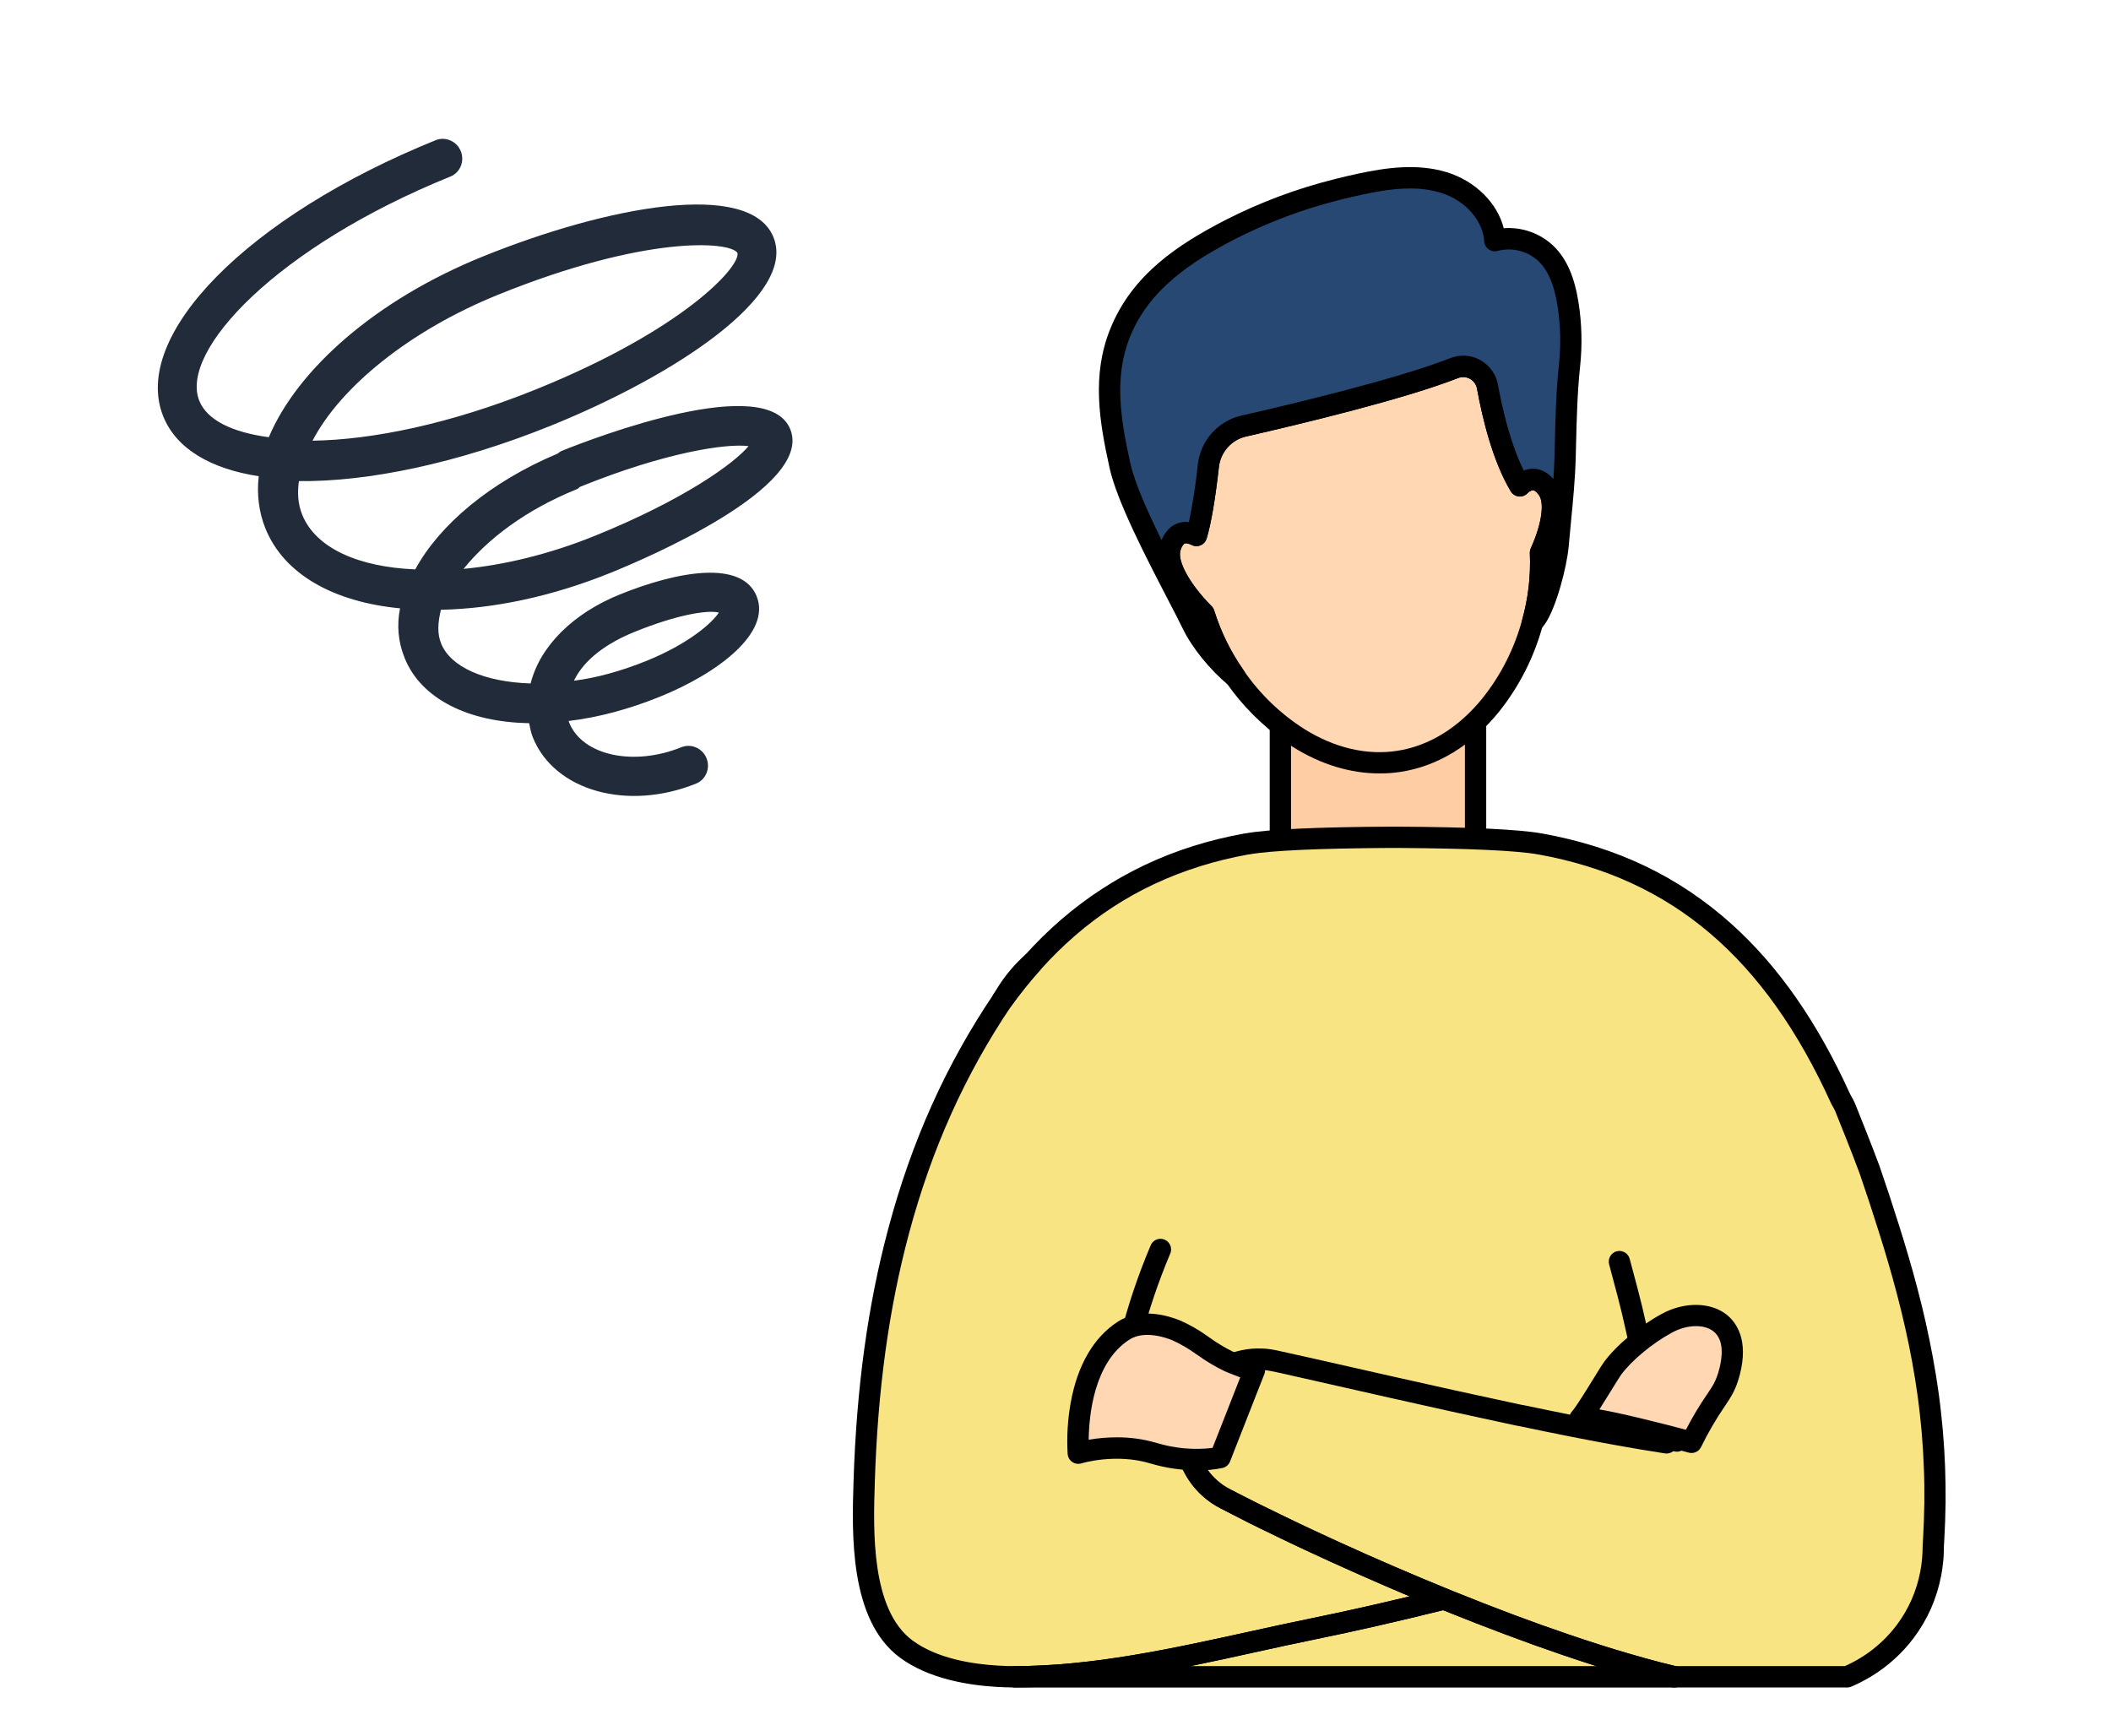 <svg width="90" height="74" viewBox="0 0 90 74" fill="none" xmlns="http://www.w3.org/2000/svg">
<path d="M23.5 18.143C28.759 16.014 33.98 12.593 32.976 10.114C31.972 7.634 25.842 8.808 20.583 10.937C16.004 12.79 12.672 15.762 11.46 18.642C9.875 18.427 8.827 17.904 8.498 17.091C7.635 14.96 11.824 10.514 19.203 7.527C19.619 7.359 19.818 6.872 19.646 6.446C19.473 6.02 18.991 5.809 18.575 5.977C10.554 9.224 5.566 14.309 6.962 17.758C7.527 19.152 9.012 19.994 11.031 20.304C10.942 21.062 11.035 21.836 11.317 22.533C12.117 24.509 14.261 25.67 17.055 25.937C16.912 26.672 16.973 27.368 17.256 28.065C17.961 29.809 19.989 30.792 22.559 30.833C22.6 31.042 22.641 31.252 22.719 31.445C23.644 33.731 26.765 34.587 29.679 33.408C30.095 33.239 30.294 32.753 30.122 32.327C29.949 31.901 29.468 31.69 29.051 31.858C27.008 32.685 24.835 32.212 24.27 30.817C24.255 30.779 24.255 30.779 24.239 30.74C25.5 30.59 26.811 30.24 28.135 29.704C30.633 28.693 32.885 26.969 32.258 25.42C31.631 23.87 28.914 24.338 26.417 25.349C24.449 26.146 23.029 27.532 22.622 29.14C20.66 29.077 19.215 28.445 18.807 27.437C18.634 27.011 18.667 26.547 18.797 25.998C21.025 25.953 23.505 25.445 26.04 24.419C27.478 23.837 34.696 20.78 33.692 18.301C32.704 15.86 25.414 18.63 23.939 19.228C23.863 19.258 23.803 19.328 23.765 19.343C20.905 20.546 18.738 22.37 17.704 24.277C15.284 24.174 13.464 23.377 12.884 21.944C12.696 21.479 12.675 20.991 12.745 20.512C15.666 20.547 19.489 19.766 23.5 18.143ZM27.06 26.938C28.876 26.203 30.159 25.999 30.647 26.117C30.378 26.541 29.378 27.442 27.561 28.177C26.502 28.606 25.433 28.904 24.469 29.023C24.899 28.128 25.849 27.428 27.06 26.938ZM24.597 20.855C24.673 20.824 24.695 20.77 24.733 20.755C28.403 19.269 30.984 18.901 31.914 19.021C31.292 19.768 29.143 21.315 25.359 22.846C23.43 23.627 21.504 24.091 19.764 24.254C20.791 22.982 22.403 21.743 24.597 20.855ZM21.241 12.564C27.522 10.021 31.107 10.284 31.44 10.78C31.584 11.353 29.153 14.051 22.872 16.593C19.202 18.079 15.864 18.753 13.325 18.789C14.514 16.505 17.458 14.095 21.241 12.564Z" fill="#212B39"/>
<g clip-path="url(#clip0_8605_537)">
<path d="M62.909 27.252H54.584V37.191H62.909V27.252Z" fill="#FFCDA4"/>
<path d="M62.909 37.648H54.587C54.466 37.648 54.351 37.6 54.266 37.514C54.181 37.429 54.133 37.313 54.133 37.192V27.253C54.133 27.132 54.181 27.016 54.266 26.93C54.351 26.845 54.466 26.797 54.587 26.797H62.909C63.029 26.797 63.145 26.845 63.23 26.93C63.315 27.016 63.363 27.132 63.363 27.253V37.192C63.363 37.313 63.315 37.429 63.23 37.514C63.145 37.6 63.029 37.648 62.909 37.648ZM55.041 36.736H62.455V27.709H55.041V36.736Z" fill="black"/>
<path d="M65.675 23.566C65.721 24.569 65.605 25.573 65.334 26.539C64.99 27.813 64.39 29.004 63.571 30.036C62.547 31.305 61.199 32.221 59.63 32.461C58.144 32.689 56.668 32.279 55.366 31.467C53.448 30.228 52.021 28.354 51.333 26.169C50.43 25.265 49.655 24.067 49.9 23.319C49.949 23.139 50.046 22.976 50.18 22.848C50.254 22.785 50.342 22.741 50.437 22.72C50.531 22.698 50.629 22.7 50.723 22.725C50.823 22.747 50.919 22.783 51.01 22.831C51.174 22.291 51.347 21.366 51.518 19.854C51.564 19.451 51.733 19.071 52.003 18.768C52.272 18.465 52.629 18.254 53.023 18.164C55.272 17.651 59.735 16.581 61.998 15.691C62.143 15.635 62.298 15.611 62.453 15.622C62.608 15.633 62.759 15.678 62.895 15.754C63.03 15.83 63.147 15.936 63.237 16.063C63.328 16.19 63.389 16.336 63.416 16.49C63.643 17.718 64.066 19.488 64.796 20.71C64.918 20.583 65.073 20.494 65.243 20.452C65.425 20.416 65.633 20.461 65.848 20.68C65.9 20.734 65.947 20.792 65.99 20.853C66.383 21.418 66.137 22.538 65.675 23.566Z" fill="#FFD7B3"/>
<path d="M58.809 32.976C57.576 32.976 56.319 32.596 55.128 31.852C53.149 30.575 51.668 28.653 50.933 26.407C50.404 25.858 49.088 24.347 49.467 23.175C49.542 22.916 49.685 22.683 49.882 22.5C49.992 22.405 50.121 22.334 50.26 22.292C50.399 22.25 50.545 22.238 50.689 22.256C50.857 21.444 50.983 20.625 51.067 19.801C51.124 19.303 51.333 18.835 51.665 18.462C51.998 18.089 52.437 17.829 52.923 17.717C55.304 17.174 59.627 16.133 61.835 15.265C62.042 15.184 62.264 15.149 62.486 15.165C62.708 15.18 62.924 15.245 63.118 15.354C63.312 15.463 63.48 15.614 63.609 15.795C63.738 15.977 63.825 16.186 63.865 16.406C64.061 17.484 64.405 18.937 64.963 20.059C65.026 20.034 65.092 20.015 65.158 20.002C65.415 19.952 65.799 19.974 66.174 20.362C66.242 20.433 66.304 20.509 66.361 20.59C66.615 20.951 66.697 21.459 66.604 22.099C66.516 22.635 66.358 23.157 66.136 23.652C66.171 24.669 66.049 25.686 65.773 26.665C65.412 28 64.783 29.246 63.924 30.327C62.755 31.776 61.294 32.671 59.699 32.912C59.404 32.956 59.107 32.978 58.809 32.976ZM50.561 23.167C50.545 23.166 50.53 23.168 50.515 23.174C50.501 23.179 50.487 23.187 50.475 23.197C50.405 23.272 50.355 23.364 50.33 23.464C50.179 23.926 50.737 24.929 51.654 25.849C51.707 25.901 51.745 25.966 51.767 26.038C52.052 26.949 52.477 27.81 53.025 28.59C53.711 29.587 54.589 30.434 55.607 31.082C56.9 31.89 58.268 32.211 59.562 32.013C60.93 31.804 62.194 31.024 63.219 29.751C63.999 28.768 64.57 27.635 64.897 26.421C65.155 25.502 65.264 24.548 65.223 23.594C65.219 23.521 65.233 23.449 65.262 23.383C65.786 22.217 65.819 21.406 65.618 21.123C65.588 21.08 65.555 21.039 65.519 21C65.41 20.888 65.352 20.899 65.33 20.904C65.247 20.93 65.171 20.977 65.112 21.042C65.063 21.09 65.004 21.126 64.939 21.147C64.874 21.169 64.805 21.175 64.738 21.166C64.67 21.157 64.605 21.133 64.548 21.095C64.491 21.058 64.443 21.008 64.408 20.949C63.645 19.674 63.206 17.867 62.971 16.576C62.955 16.488 62.92 16.405 62.869 16.333C62.818 16.26 62.752 16.2 62.675 16.156C62.597 16.113 62.512 16.087 62.423 16.081C62.335 16.074 62.246 16.087 62.164 16.12C59.901 17.009 55.528 18.063 53.123 18.613C52.821 18.682 52.548 18.843 52.341 19.075C52.134 19.306 52.004 19.596 51.967 19.905C51.809 21.305 51.633 22.334 51.443 22.964C51.424 23.028 51.391 23.087 51.346 23.136C51.302 23.186 51.247 23.225 51.185 23.251C51.124 23.277 51.058 23.29 50.992 23.287C50.925 23.285 50.86 23.267 50.801 23.237C50.746 23.207 50.687 23.185 50.627 23.171C50.605 23.168 50.583 23.166 50.561 23.167Z" fill="black"/>
<path d="M66.849 12.963C66.985 13.826 67.007 14.705 66.914 15.574C66.776 16.867 66.762 18.17 66.726 19.469C66.692 20.752 66.533 22.002 66.423 23.271C66.357 24.056 65.913 25.747 65.494 26.341C65.445 26.411 65.391 26.478 65.333 26.54C65.605 25.574 65.72 24.571 65.674 23.568C66.137 22.54 66.382 21.417 65.987 20.857C65.944 20.795 65.897 20.738 65.845 20.683C65.632 20.463 65.424 20.418 65.24 20.455C65.07 20.497 64.915 20.587 64.793 20.714C64.063 19.491 63.637 17.722 63.413 16.493C63.386 16.339 63.325 16.194 63.234 16.066C63.144 15.939 63.027 15.834 62.892 15.757C62.756 15.681 62.605 15.636 62.45 15.625C62.295 15.614 62.14 15.638 61.995 15.694C59.737 16.582 55.273 17.652 53.023 18.165C52.628 18.255 52.272 18.466 52.002 18.769C51.732 19.072 51.563 19.451 51.517 19.855C51.346 21.367 51.173 22.288 51.01 22.832C50.919 22.784 50.822 22.748 50.722 22.726C50.628 22.701 50.53 22.699 50.436 22.721C50.342 22.742 50.254 22.786 50.18 22.849C50.046 22.977 49.95 23.14 49.902 23.319C49.659 24.068 50.437 25.266 51.339 26.169C51.638 27.126 52.083 28.031 52.66 28.85C51.917 28.246 51.206 27.348 50.857 26.637C50.078 25.045 48.141 21.613 47.755 19.851C47.337 17.95 47.01 16.074 47.755 14.211C48.624 12.036 50.458 10.824 52.445 9.793C53.899 9.05 55.431 8.475 57.013 8.079C57.353 7.992 57.695 7.913 58.038 7.841C59.19 7.597 60.404 7.432 61.532 7.772C62.661 8.111 63.671 9.076 63.731 10.258C64.111 10.156 64.509 10.153 64.89 10.249C65.27 10.345 65.62 10.537 65.907 10.806C65.913 10.814 65.921 10.821 65.928 10.828C66.486 11.382 66.726 12.183 66.849 12.963Z" fill="#274873"/>
<path d="M52.654 29.305C52.55 29.305 52.45 29.27 52.369 29.204C51.608 28.585 50.834 27.634 50.444 26.838C50.268 26.477 50.034 26.026 49.763 25.504C48.855 23.755 47.617 21.366 47.305 19.949C46.867 17.959 46.54 16.01 47.327 14.041C48.262 11.7 50.237 10.42 52.232 9.387C53.717 8.628 55.282 8.042 56.899 7.638C57.237 7.551 57.587 7.47 57.941 7.395C59.076 7.154 60.408 6.959 61.659 7.336C62.894 7.707 63.839 8.653 64.11 9.731C64.494 9.701 64.88 9.752 65.243 9.88C65.607 10.008 65.939 10.211 66.22 10.476L66.229 10.485L66.251 10.506C66.791 11.038 67.124 11.799 67.298 12.89C67.44 13.794 67.463 14.713 67.366 15.622C67.248 16.725 67.22 17.862 67.193 18.96C67.189 19.134 67.185 19.307 67.18 19.48C67.156 20.404 67.067 21.321 66.981 22.206C66.945 22.567 66.909 22.94 66.878 23.308C66.802 24.16 66.348 25.92 65.867 26.604C65.806 26.69 65.74 26.772 65.668 26.849C65.599 26.924 65.507 26.973 65.406 26.989C65.306 27.005 65.203 26.987 65.114 26.937C65.026 26.887 64.956 26.809 64.917 26.715C64.877 26.62 64.871 26.516 64.898 26.417C65.155 25.498 65.265 24.544 65.223 23.59C65.22 23.518 65.233 23.445 65.263 23.379C65.787 22.213 65.819 21.402 65.618 21.119C65.588 21.076 65.555 21.035 65.519 20.997C65.41 20.884 65.353 20.895 65.331 20.9C65.247 20.926 65.172 20.974 65.113 21.038C65.064 21.086 65.004 21.122 64.94 21.143C64.875 21.165 64.806 21.171 64.738 21.162C64.671 21.153 64.606 21.129 64.549 21.092C64.492 21.054 64.444 21.004 64.409 20.945C63.646 19.67 63.206 17.863 62.971 16.572C62.956 16.485 62.921 16.401 62.87 16.329C62.819 16.256 62.752 16.196 62.675 16.153C62.598 16.109 62.512 16.083 62.424 16.077C62.336 16.07 62.247 16.084 62.165 16.116C59.901 17.006 55.528 18.059 53.123 18.609C52.821 18.678 52.548 18.839 52.341 19.071C52.134 19.302 52.004 19.593 51.968 19.902C51.81 21.302 51.633 22.33 51.444 22.96C51.424 23.024 51.391 23.083 51.347 23.133C51.302 23.182 51.247 23.221 51.186 23.247C51.125 23.274 51.059 23.286 50.992 23.283C50.925 23.281 50.86 23.264 50.801 23.233C50.746 23.204 50.688 23.182 50.627 23.168C50.526 23.146 50.493 23.174 50.476 23.189C50.405 23.264 50.355 23.356 50.331 23.456C50.179 23.919 50.738 24.922 51.655 25.841C51.707 25.894 51.746 25.959 51.767 26.03C52.053 26.941 52.477 27.802 53.026 28.583C53.073 28.651 53.102 28.731 53.107 28.815C53.113 28.898 53.095 28.981 53.057 29.055C53.019 29.13 52.961 29.192 52.89 29.235C52.819 29.278 52.737 29.301 52.654 29.301V29.305ZM60.119 8.036C59.438 8.036 58.753 8.154 58.127 8.286C57.786 8.359 57.446 8.439 57.121 8.521C55.572 8.908 54.071 9.471 52.647 10.197C50.81 11.153 48.994 12.316 48.168 14.381C47.478 16.109 47.785 17.907 48.19 19.751C48.371 20.572 48.92 21.804 49.522 23.028C49.599 22.827 49.723 22.647 49.883 22.502C49.993 22.407 50.121 22.337 50.26 22.294C50.399 22.253 50.545 22.24 50.689 22.258C50.857 21.447 50.983 20.627 51.068 19.803C51.124 19.305 51.333 18.837 51.666 18.464C51.998 18.091 52.438 17.831 52.923 17.72C55.304 17.177 59.627 16.135 61.836 15.267C62.042 15.186 62.265 15.152 62.487 15.167C62.709 15.182 62.924 15.247 63.118 15.356C63.312 15.465 63.48 15.616 63.609 15.798C63.738 15.98 63.826 16.188 63.865 16.408C64.062 17.486 64.405 18.939 64.963 20.061C65.026 20.037 65.092 20.017 65.159 20.004C65.415 19.954 65.799 19.976 66.174 20.364L66.227 20.421C66.249 20.099 66.266 19.777 66.274 19.456C66.279 19.284 66.283 19.111 66.287 18.938C66.314 17.821 66.343 16.665 66.465 15.525C66.554 14.695 66.532 13.857 66.402 13.033C66.26 12.142 66.009 11.547 65.609 11.153L65.592 11.136C65.362 10.921 65.082 10.769 64.778 10.692C64.473 10.616 64.155 10.617 63.852 10.698C63.786 10.716 63.717 10.719 63.65 10.707C63.583 10.695 63.519 10.668 63.464 10.628C63.409 10.588 63.363 10.536 63.331 10.476C63.298 10.416 63.279 10.349 63.276 10.281C63.239 9.521 62.581 8.566 61.396 8.209C60.981 8.089 60.551 8.031 60.119 8.036Z" fill="black"/>
<path d="M82.497 64.067C82.489 64.574 82.473 65.079 82.444 65.578L82.423 65.953V66.064L82.418 66.201C82.418 66.292 82.408 66.393 82.4 66.488C82.392 66.583 82.379 66.688 82.366 66.788C82.352 66.888 82.335 66.994 82.315 67.098C82.231 67.543 82.096 67.977 81.914 68.391C81.729 68.812 81.495 69.211 81.217 69.578C80.596 70.39 79.782 71.034 78.85 71.45L78.749 71.495H43.267C43.03 71.495 42.785 71.488 42.535 71.473C41.174 71.397 39.677 71.084 38.635 70.311C36.688 68.864 36.772 65.391 36.842 63.194C36.969 59.222 37.26 55.204 38.444 51.391C38.821 50.166 39.297 48.974 39.867 47.827C39.915 47.732 39.962 47.637 40.011 47.542C40.86 45.856 41.747 44.231 42.734 42.638C43.132 42.084 43.559 41.553 44.014 41.045C45.862 38.985 48.135 37.415 50.974 36.517L50.993 36.51C51.697 36.29 52.413 36.114 53.139 35.984H53.152C54.69 35.711 58.642 35.704 59.406 35.699C60.171 35.694 64.145 35.711 65.674 35.986C72.112 37.148 75.918 41.228 78.476 46.859C78.539 46.968 78.6 47.08 78.656 47.196C78.656 47.196 79.315 48.819 79.701 49.864L80.114 51.089L80.523 52.36L80.727 53.012C80.795 53.234 80.86 53.453 80.925 53.679C81.057 54.126 81.185 54.587 81.308 55.052C81.43 55.518 81.548 55.995 81.656 56.48C81.876 57.448 82.062 58.447 82.202 59.464C82.272 59.971 82.325 60.484 82.374 60.995C82.422 61.507 82.449 62.021 82.469 62.533C82.489 63.045 82.501 63.559 82.497 64.067Z" fill="#F9E483"/>
<path d="M71.386 71.949H43.263C43.142 71.949 43.027 71.901 42.941 71.815C42.856 71.73 42.809 71.614 42.809 71.493C42.809 71.372 42.856 71.256 42.941 71.17C43.027 71.084 43.142 71.036 43.263 71.036C46.584 71.036 49.983 70.288 53.27 69.565C54.134 69.375 55.028 69.179 55.899 69.001C57.639 68.645 59.405 68.24 61.45 67.732C61.546 67.708 61.647 67.717 61.738 67.755L61.787 67.776L61.92 67.83C63.729 68.561 65.349 69.169 66.874 69.686C67.854 70.019 68.676 70.28 69.46 70.507C69.944 70.649 70.385 70.77 70.808 70.88C71.05 70.943 71.273 70.998 71.488 71.048C71.597 71.073 71.693 71.137 71.758 71.229C71.823 71.32 71.851 71.433 71.839 71.544C71.826 71.656 71.773 71.759 71.689 71.833C71.606 71.908 71.498 71.949 71.386 71.949ZM50.765 71.036H68.061C67.602 70.891 67.116 70.732 66.584 70.55C65.042 70.026 63.406 69.41 61.584 68.678L61.525 68.653C59.528 69.149 57.793 69.544 56.078 69.895C55.213 70.072 54.322 70.267 53.462 70.457C52.571 70.653 51.671 70.852 50.764 71.036H50.765Z" fill="black"/>
<path d="M44.018 41.045C43.563 41.553 43.136 42.085 42.738 42.638C42.802 42.537 42.866 42.434 42.931 42.33C42.952 42.296 42.995 42.227 43.016 42.196C43.3 41.771 43.636 41.384 44.018 41.045Z" fill="url(#paint0_linear_8605_537)"/>
<path d="M42.737 43.095C42.656 43.095 42.576 43.073 42.507 43.032C42.437 42.991 42.379 42.932 42.34 42.861C42.3 42.79 42.281 42.709 42.282 42.628C42.284 42.547 42.308 42.467 42.35 42.398C42.415 42.293 42.48 42.189 42.547 42.084C42.565 42.055 42.613 41.979 42.636 41.945C42.942 41.486 43.305 41.068 43.717 40.702C43.804 40.625 43.917 40.585 44.033 40.59C44.149 40.594 44.258 40.643 44.34 40.726C44.421 40.809 44.467 40.919 44.47 41.036C44.472 41.152 44.43 41.265 44.353 41.351C43.91 41.847 43.493 42.366 43.105 42.906C43.062 42.965 43.007 43.012 42.943 43.045C42.879 43.078 42.809 43.095 42.737 43.095Z" fill="black"/>
<path d="M71.493 61.894C71.41 61.894 71.328 61.871 71.257 61.827C71.185 61.784 71.127 61.721 71.089 61.647C70.936 61.347 70.721 61.083 70.459 60.873C70.39 60.818 70.339 60.744 70.311 60.66C69.945 59.542 69.683 58.373 69.431 57.243C69.333 56.807 69.233 56.355 69.128 55.917C69.024 55.48 68.906 55.041 68.791 54.614C68.729 54.386 68.667 54.152 68.607 53.922C68.589 53.863 68.584 53.801 68.591 53.74C68.597 53.679 68.616 53.62 68.646 53.567C68.676 53.513 68.717 53.466 68.765 53.429C68.814 53.392 68.869 53.364 68.928 53.349C68.987 53.334 69.049 53.33 69.109 53.34C69.17 53.349 69.228 53.37 69.28 53.402C69.332 53.434 69.377 53.477 69.412 53.527C69.447 53.577 69.472 53.633 69.485 53.693C69.544 53.922 69.606 54.15 69.668 54.378C69.783 54.81 69.904 55.258 70.01 55.705C70.117 56.151 70.218 56.604 70.317 57.044C70.555 58.109 70.801 59.212 71.134 60.252C71.447 60.526 71.706 60.857 71.896 61.229C71.931 61.298 71.949 61.376 71.946 61.454C71.944 61.532 71.921 61.608 71.881 61.675C71.84 61.742 71.783 61.797 71.715 61.836C71.648 61.874 71.571 61.895 71.493 61.895V61.894Z" fill="black"/>
<path d="M78.749 71.948H71.387C71.352 71.948 71.318 71.944 71.284 71.936C71.062 71.884 70.83 71.827 70.583 71.763C70.15 71.651 69.701 71.527 69.209 71.383C68.412 71.155 67.578 70.887 66.585 70.547C65.043 70.022 63.408 69.406 61.585 68.674L61.526 68.65C59.529 69.145 57.795 69.541 56.079 69.891C55.214 70.068 54.324 70.263 53.463 70.453C50.13 71.186 46.682 71.945 43.262 71.945C42.999 71.945 42.744 71.937 42.505 71.923C41.295 71.854 39.587 71.58 38.363 70.671C36.203 69.068 36.321 65.379 36.389 63.176C36.515 59.163 37 55.634 37.872 52.379C38.867 48.653 40.336 45.383 42.366 42.381L42.374 42.37C42.781 41.803 43.219 41.259 43.684 40.739C45.665 38.526 48.073 36.959 50.834 36.084L50.859 36.075C51.581 35.849 52.316 35.669 53.061 35.535H53.077C54.061 35.36 56.14 35.262 59.248 35.245H59.568C62.69 35.262 64.772 35.361 65.755 35.538C68.937 36.112 71.581 37.378 73.835 39.408C75.831 41.206 77.482 43.576 78.881 46.655C78.949 46.77 79.011 46.887 79.067 47.004C79.072 47.014 79.077 47.024 79.08 47.034L79.088 47.052C79.247 47.445 79.792 48.801 80.13 49.714L80.134 49.726L80.547 50.95L80.958 52.227L81.162 52.883C81.232 53.112 81.298 53.331 81.364 53.559C81.494 53.998 81.623 54.464 81.749 54.943C81.887 55.47 82.003 55.942 82.102 56.388C82.329 57.403 82.518 58.42 82.654 59.41C82.73 59.953 82.784 60.498 82.828 60.961C82.877 61.534 82.909 62.045 82.926 62.526C82.945 63.032 82.952 63.554 82.948 64.075C82.938 64.666 82.921 65.153 82.894 65.61L82.874 65.974V66.075V66.084L82.869 66.221C82.869 66.314 82.859 66.422 82.85 66.534C82.843 66.618 82.831 66.721 82.812 66.854C82.8 66.949 82.782 67.062 82.758 67.187C82.666 67.666 82.522 68.132 82.327 68.578C82.126 69.031 81.874 69.458 81.576 69.853C81.09 70.495 80.487 71.04 79.801 71.46C79.555 71.611 79.299 71.747 79.035 71.864L78.929 71.912C78.872 71.936 78.811 71.948 78.749 71.948ZM71.439 71.036H78.654L78.665 71.03C79.528 70.648 80.282 70.053 80.854 69.299C81.11 68.96 81.326 68.592 81.498 68.203C81.665 67.821 81.789 67.422 81.868 67.012C81.889 66.904 81.904 66.808 81.914 66.728C81.93 66.61 81.94 66.523 81.946 66.451C81.954 66.353 81.96 66.261 81.963 66.185L81.969 65.946C81.969 65.939 81.969 65.933 81.969 65.927L81.99 65.552C82.016 65.106 82.033 64.632 82.042 64.058C82.047 63.554 82.042 63.047 82.02 62.554C82.004 62.086 81.974 61.591 81.927 61.038C81.884 60.589 81.83 60.056 81.758 59.531C81.625 58.566 81.444 57.575 81.219 56.584C81.121 56.148 81.009 55.687 80.874 55.172C80.75 54.702 80.623 54.245 80.496 53.812C80.43 53.584 80.366 53.37 80.298 53.15L80.095 52.499L79.688 51.232L79.279 50.021C78.946 49.12 78.406 47.782 78.249 47.392V47.385C78.201 47.288 78.149 47.191 78.093 47.095C78.084 47.08 78.076 47.064 78.069 47.049C75.245 40.831 71.283 37.461 65.598 36.432C64.666 36.265 62.636 36.171 59.566 36.153H59.255C56.199 36.171 54.173 36.264 53.235 36.431H53.22C52.518 36.557 51.824 36.727 51.142 36.94L51.118 36.949C48.474 37.785 46.262 39.224 44.357 41.347C43.915 41.841 43.499 42.358 43.112 42.896C41.145 45.814 39.715 48.993 38.748 52.612C37.895 55.799 37.418 59.263 37.296 63.208C37.231 65.233 37.124 68.621 38.901 69.941C39.946 70.716 41.466 70.953 42.557 71.015C42.784 71.029 43.019 71.036 43.263 71.036C46.585 71.036 49.984 70.287 53.271 69.564C54.135 69.374 55.028 69.178 55.9 69C57.246 68.725 58.606 68.421 60.099 68.063C58.996 67.598 57.876 67.108 56.754 66.597C56.101 66.299 55.241 65.902 54.379 65.483L54.182 65.386C53.86 65.234 53.528 65.07 53.198 64.906L52.02 64.302C51.235 63.897 50.627 63.215 50.313 62.387C50.254 62.236 50.206 62.08 50.17 61.922C49.589 61.922 49.012 61.912 48.452 61.895C48.061 61.883 47.686 61.86 47.356 61.84C47.293 61.837 47.231 61.82 47.175 61.791C47.119 61.761 47.069 61.721 47.03 61.671C46.99 61.622 46.961 61.564 46.945 61.503C46.928 61.441 46.925 61.377 46.935 61.314C46.951 61.215 46.967 61.117 46.983 61.021C47.023 60.784 47.063 60.548 47.102 60.312C47.297 59.146 47.497 57.939 47.791 56.828C48.118 55.566 48.537 54.33 49.044 53.13C49.064 53.07 49.096 53.015 49.138 52.968C49.18 52.921 49.231 52.883 49.288 52.857C49.346 52.831 49.407 52.818 49.47 52.817C49.533 52.816 49.595 52.829 49.653 52.853C49.711 52.878 49.763 52.915 49.806 52.961C49.849 53.007 49.882 53.061 49.903 53.121C49.924 53.18 49.932 53.243 49.928 53.306C49.923 53.369 49.906 53.431 49.876 53.486C49.387 54.647 48.983 55.841 48.666 57.06C48.384 58.131 48.194 59.265 47.995 60.461C47.968 60.626 47.94 60.792 47.911 60.957C48.095 60.967 48.285 60.975 48.477 60.981C49.15 61.002 49.846 61.011 50.545 61.008C50.657 61.007 50.765 61.048 50.849 61.122C50.932 61.197 50.986 61.299 50.999 61.411L51.004 61.449C51.061 61.88 51.221 62.29 51.469 62.645C51.718 63 52.049 63.29 52.433 63.489L53.025 63.793L53.608 64.088C53.929 64.248 54.258 64.407 54.577 64.562L54.776 64.658C55.63 65.074 56.483 65.468 57.131 65.764C58.682 66.47 60.233 67.138 61.731 67.749L61.764 67.764L61.791 67.774L61.923 67.827C63.73 68.56 65.35 69.168 66.875 69.685C67.855 70.018 68.676 70.279 69.46 70.506C69.944 70.648 70.385 70.769 70.808 70.88C71.031 70.937 71.236 70.988 71.439 71.036Z" fill="black"/>
<path d="M61.559 68.631C61.501 68.631 61.443 68.619 61.389 68.597C59.876 67.981 58.316 67.305 56.754 66.597C56.102 66.299 55.241 65.903 54.379 65.483L54.185 65.388C53.862 65.236 53.529 65.071 53.201 64.906L52.02 64.302C51.504 64.035 51.061 63.646 50.728 63.169C50.394 62.693 50.18 62.142 50.104 61.565L50.099 61.521C50.032 60.951 50.102 60.374 50.302 59.837C50.502 59.299 50.826 58.818 51.248 58.432C51.67 58.046 52.178 57.767 52.729 57.617C53.28 57.467 53.858 57.452 54.416 57.572H54.425L54.486 57.587L55.703 57.857L59.405 58.694C61.372 59.138 62.885 59.471 64.307 59.775C64.502 59.816 64.695 59.857 64.891 59.9C64.902 59.901 64.913 59.903 64.924 59.906H64.94C66.488 60.233 67.862 60.503 69.136 60.734C69.78 60.85 70.45 60.962 71.128 61.066C71.246 61.086 71.351 61.151 71.421 61.248C71.491 61.346 71.52 61.467 71.502 61.585C71.484 61.704 71.42 61.81 71.324 61.882C71.229 61.953 71.109 61.984 70.99 61.968C70.305 61.862 69.629 61.749 68.976 61.632C67.697 61.404 66.32 61.129 64.77 60.803L64.746 60.797H64.728L64.708 60.794L64.119 60.668C62.694 60.364 61.178 60.03 59.206 59.585L54.583 58.539L54.222 58.463C53.646 58.34 53.047 58.411 52.515 58.664C51.983 58.918 51.549 59.34 51.28 59.865C51.033 60.341 50.934 60.88 50.997 61.413L51.002 61.452C51.059 61.883 51.219 62.293 51.468 62.648C51.717 63.004 52.047 63.293 52.432 63.492L53.023 63.796L53.607 64.091C53.928 64.252 54.259 64.412 54.579 64.567L54.775 64.662C55.629 65.078 56.482 65.471 57.129 65.767C58.68 66.473 60.231 67.141 61.73 67.753C61.827 67.792 61.908 67.865 61.958 67.958C62.008 68.051 62.025 68.159 62.005 68.263C61.984 68.366 61.929 68.46 61.848 68.527C61.767 68.595 61.665 68.632 61.559 68.632V68.631Z" fill="black"/>
<path d="M73.732 58.514C73.45 59.574 73.127 59.468 72.115 61.493C72.115 61.493 67.845 60.336 67.363 60.478C67.543 60.25 67.709 60.011 67.86 59.762C68.224 59.191 68.642 58.489 68.746 58.348C69.292 57.61 70.249 56.861 71.064 56.42C72.437 55.675 74.363 56.121 73.732 58.514Z" fill="#FFD7B3"/>
<path d="M72.115 61.949C72.075 61.949 72.035 61.944 71.997 61.934C70.105 61.422 67.85 60.893 67.466 60.921C67.371 60.944 67.272 60.935 67.183 60.896C67.094 60.858 67.019 60.792 66.97 60.707C66.921 60.623 66.9 60.525 66.911 60.428C66.921 60.331 66.962 60.24 67.028 60.168C67.076 60.116 67.193 59.96 67.477 59.515C67.643 59.256 67.818 58.97 67.974 58.718C68.197 58.356 68.316 58.163 68.381 58.076C68.922 57.344 69.894 56.537 70.848 56.018C71.802 55.498 72.926 55.507 73.614 56.053C73.996 56.357 74.576 57.093 74.17 58.63C74.002 59.262 73.806 59.552 73.536 59.953C73.155 60.51 72.816 61.094 72.52 61.701C72.482 61.776 72.424 61.839 72.352 61.883C72.281 61.926 72.199 61.95 72.115 61.949ZM68.188 60.091C68.589 60.16 69.172 60.282 70.025 60.489C70.756 60.664 71.468 60.85 71.878 60.958C72.148 60.432 72.452 59.924 72.786 59.437C73.039 59.062 73.164 58.874 73.294 58.392C73.437 57.85 73.511 57.129 73.053 56.765C72.652 56.447 71.923 56.468 71.281 56.817C70.444 57.273 69.572 57.994 69.112 58.616C69.067 58.677 68.905 58.94 68.747 59.195C68.59 59.45 68.412 59.739 68.243 60.004L68.188 60.091Z" fill="black"/>
<path d="M51.218 57.339C50.882 57.098 50.523 56.892 50.145 56.724C49.478 56.448 48.567 56.304 47.893 56.74C45.657 58.191 45.968 61.955 45.968 61.955C45.968 61.955 47.543 61.47 49.16 61.955C50.776 62.44 52.02 62.14 52.02 62.14L53.481 58.422C53.456 58.483 52.447 58.072 52.383 58.042C51.973 57.859 51.598 57.596 51.218 57.339Z" fill="#FFD7B3"/>
<path d="M51.029 62.688C50.353 62.687 49.681 62.587 49.033 62.392C47.565 61.951 46.118 62.386 46.104 62.392C46.039 62.412 45.971 62.417 45.904 62.407C45.836 62.397 45.773 62.372 45.716 62.333C45.66 62.295 45.613 62.245 45.579 62.186C45.545 62.127 45.524 62.061 45.518 61.993C45.475 61.263 45.518 60.531 45.647 59.811C45.933 58.214 46.624 57.021 47.647 56.358C48.631 55.719 49.841 56.106 50.317 56.302C50.723 56.482 51.109 56.702 51.471 56.961L51.578 57.037C51.891 57.262 52.222 57.461 52.568 57.631C52.686 57.683 53.271 57.914 53.47 57.969C53.542 57.968 53.615 57.984 53.68 58.016C53.745 58.048 53.802 58.096 53.845 58.155C53.889 58.214 53.917 58.282 53.929 58.354C53.94 58.427 53.934 58.501 53.911 58.57L53.899 58.599L53.895 58.609C53.843 58.741 53.603 59.354 52.441 62.312C52.414 62.38 52.371 62.441 52.316 62.489C52.261 62.537 52.195 62.571 52.124 62.588C51.764 62.661 51.397 62.695 51.029 62.688ZM47.615 61.282C48.184 61.279 48.75 61.358 49.297 61.517C50.073 61.754 50.889 61.828 51.695 61.734C51.932 61.126 52.562 59.529 52.877 58.725C52.842 58.712 52.801 58.7 52.766 58.684C52.51 58.589 52.247 58.48 52.199 58.456C51.806 58.266 51.43 58.042 51.074 57.786L50.968 57.715C50.658 57.491 50.326 57.299 49.977 57.142C49.709 57.032 48.786 56.703 48.143 57.12C46.634 58.099 46.427 60.355 46.415 61.385C46.811 61.316 47.213 61.282 47.615 61.282ZM53.167 58.096C53.122 58.139 53.086 58.19 53.062 58.248C53.085 58.19 53.121 58.137 53.166 58.093L53.167 58.096Z" fill="black"/>
</g>
<defs>
<linearGradient id="paint0_linear_8605_537" x1="43.378" y1="42.638" x2="43.378" y2="41.045" gradientUnits="userSpaceOnUse">
<stop stop-color="#3C9E96"/>
<stop offset="0.22" stop-color="#67B8B4"/>
<stop offset="0.45" stop-color="#60B5B0"/>
<stop offset="0.53" stop-color="#67B8B4"/>
<stop offset="1" stop-color="#66B7B3"/>
</linearGradient>
<clipPath id="clip0_8605_537">
<rect width="46.593" height="64.825" fill="white" transform="translate(36.358 7.125)"/>
</clipPath>
</defs>
</svg>

